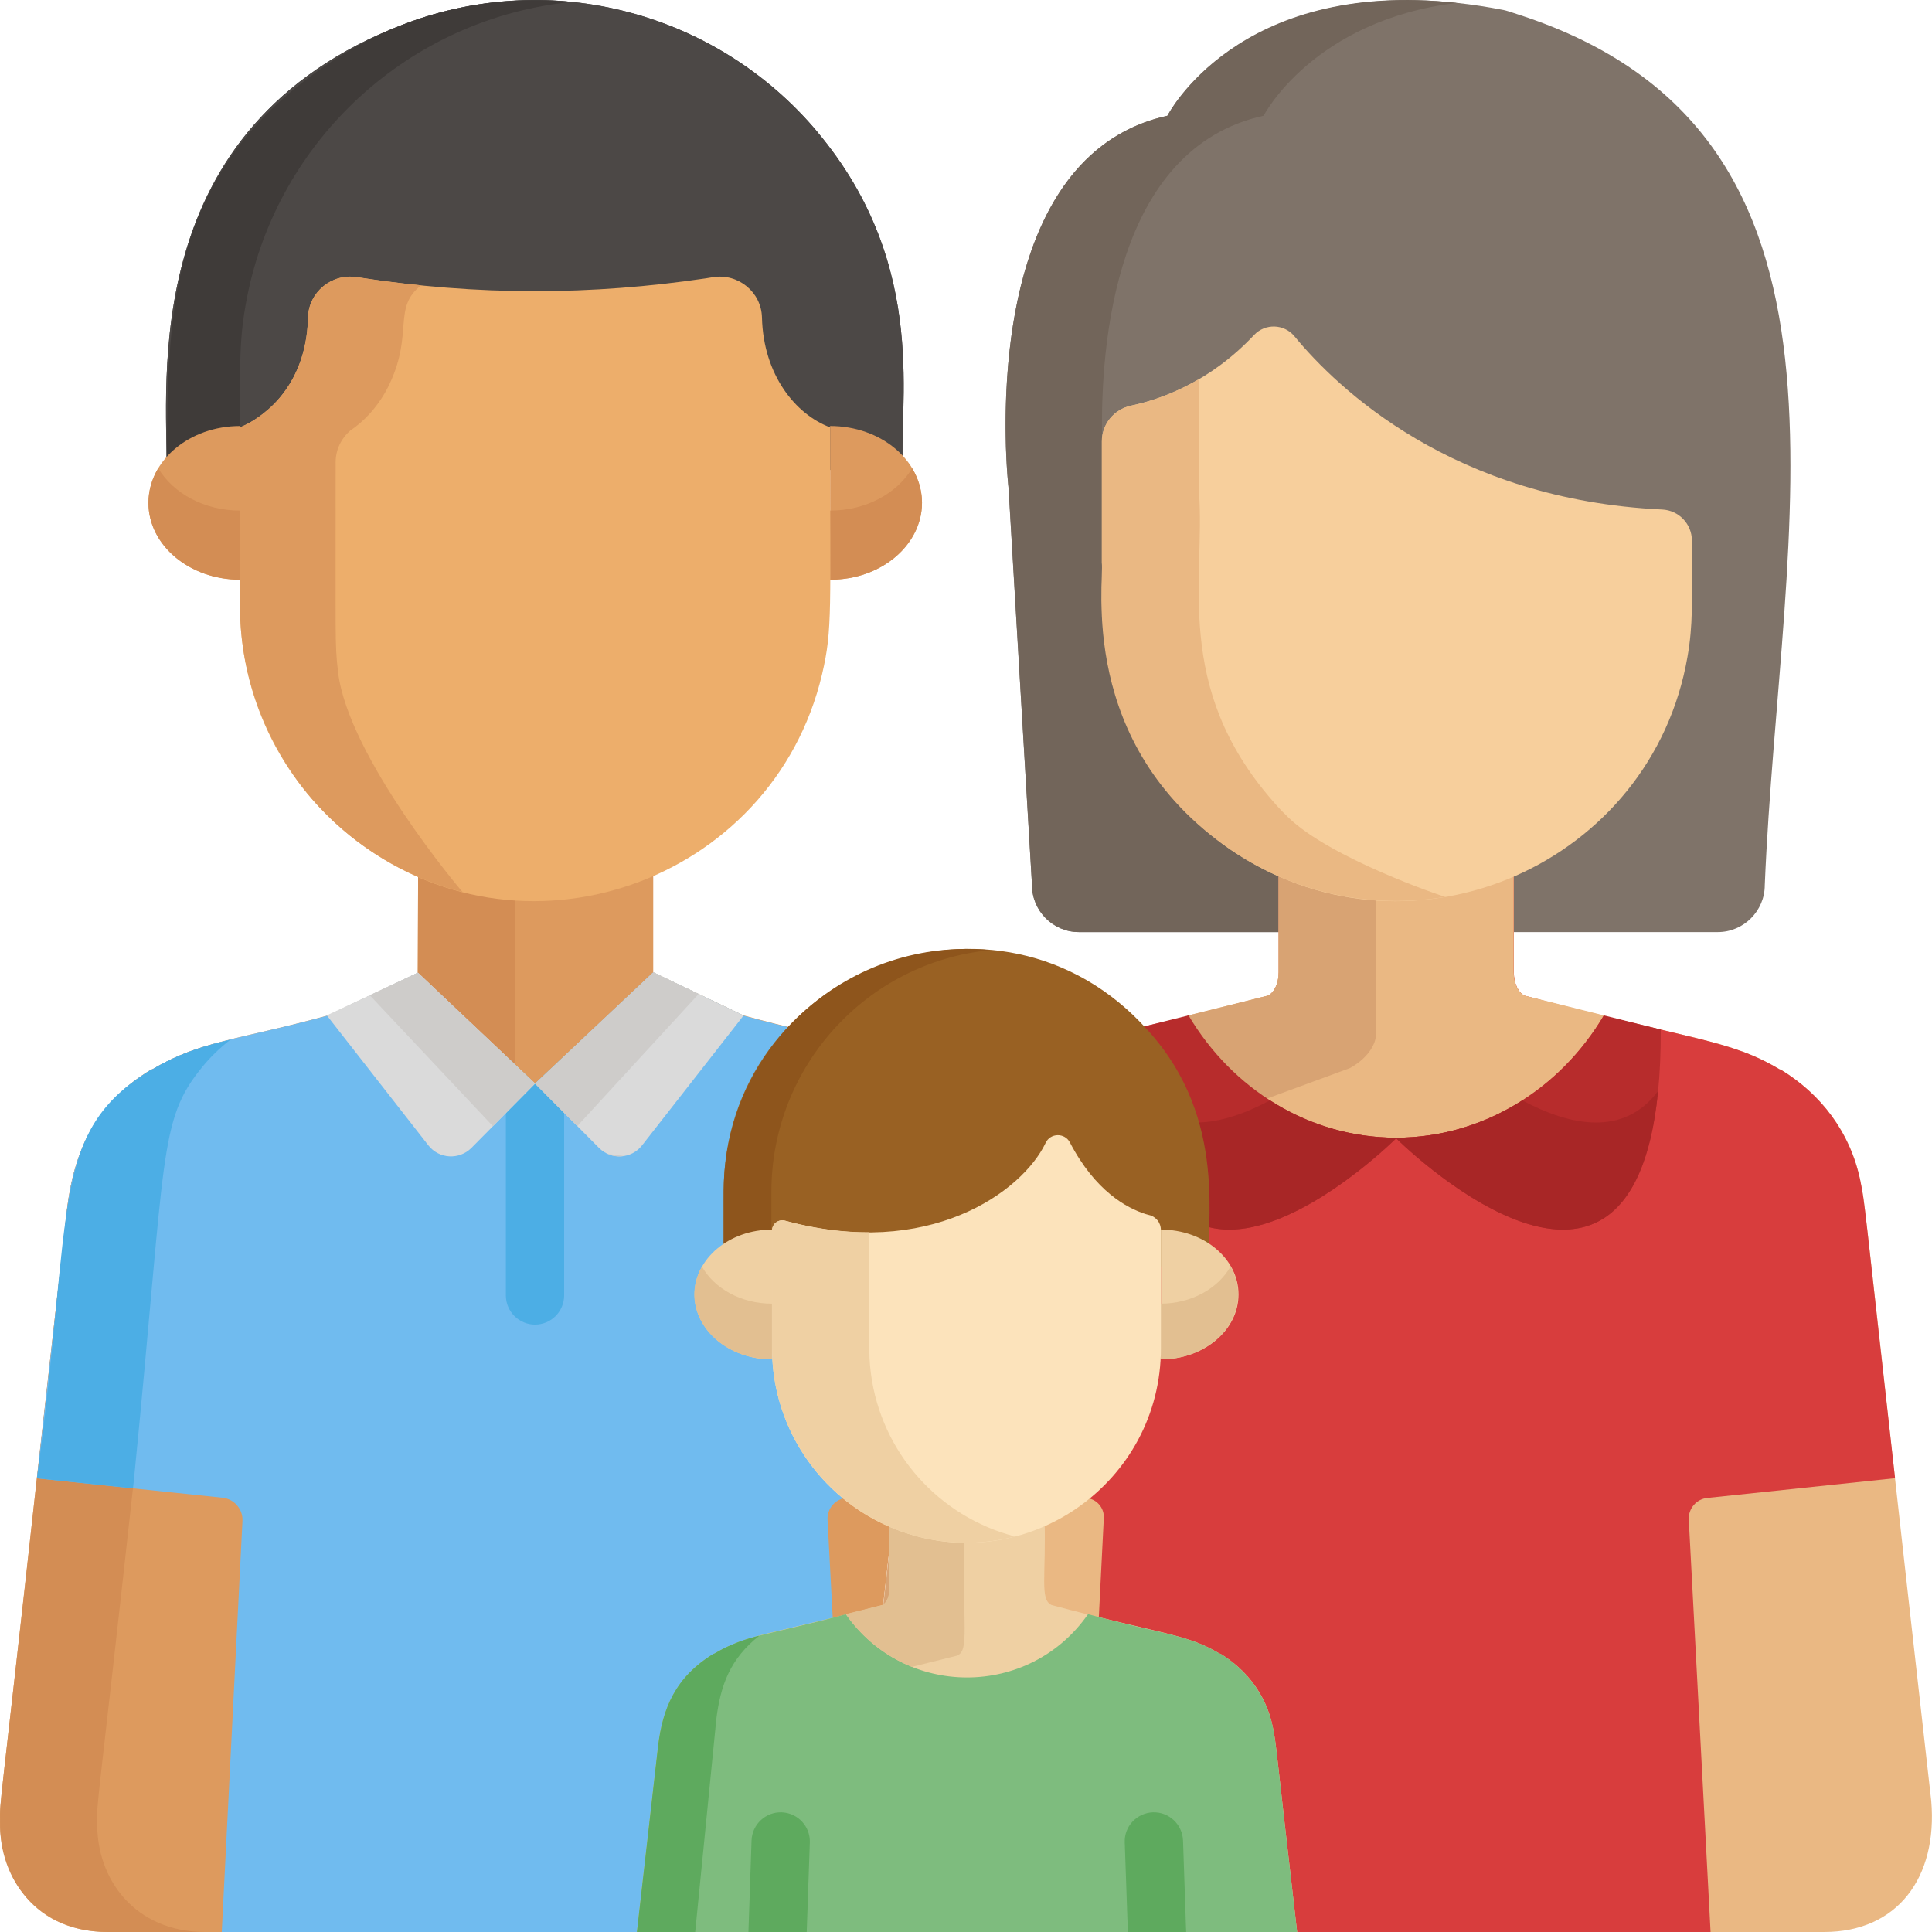 <svg width="18" height="18" viewBox="0 0 18 18" fill="none" xmlns="http://www.w3.org/2000/svg">
<g clip-path="url(#clip0_644_9482)">
<path d="M11.638 8.684H10.052C9.811 8.684 9.615 8.487 9.615 8.247L9.396 4.547C9.396 4.547 9.043 1.482 10.876 1.079C10.876 1.079 11.621 -0.371 14.008 0.093C14.036 0.099 14.07 0.11 14.157 0.139C17.567 1.249 16.583 4.865 16.442 8.247C16.442 8.487 16.245 8.684 16.005 8.684H14.317" fill="#7F7369"/>
<path d="M11.914 8.684V8.164C11.769 8.1 11.656 8.04 11.525 7.955C11.462 7.914 11.399 7.87 11.343 7.827C10.063 6.846 10.293 5.431 10.266 5.244C10.266 4.944 10.266 4.39 10.266 4.113C10.266 4.103 10.267 4.094 10.268 4.084C10.251 3.212 10.386 1.383 11.773 1.078C11.773 1.078 12.23 0.19 13.573 0.027C11.522 -0.199 10.88 1.075 10.876 1.078C9.643 1.349 9.342 2.853 9.371 4.115C9.371 4.132 9.372 4.15 9.372 4.166C9.38 4.4 9.397 4.546 9.397 4.546L9.615 8.247C9.615 8.487 9.811 8.684 10.052 8.684C10.436 8.684 11.494 8.684 11.914 8.684Z" fill="#72655A"/>
<path d="M8.017 16.975C8.016 16.901 8.019 16.834 8.024 16.779C8.059 16.461 8.507 12.466 8.534 12.221C8.659 11.349 8.587 10.835 8.999 10.335C8.873 10.181 8.693 10.038 8.574 9.965L8.561 9.962C8.119 9.697 7.747 9.686 6.926 9.46L6.086 9.058V8.055C5.415 8.352 4.608 8.371 3.896 8.061L3.892 9.063L3.056 9.46C2.24 9.685 1.863 9.697 1.421 9.962L1.407 9.965C0.894 10.279 0.692 10.707 0.623 11.271C0.593 11.543 0.387 13.386 0.343 13.773C-0.011 16.987 9.01435e-05 16.728 9.01435e-05 16.976C-0.005 17.384 0.245 18 1.005 18C1.171 18 8.95 18 8.999 17.999C8.36 17.989 8.008 17.502 8.017 16.975Z" fill="#DD9A5E"/>
<path d="M0.906 16.975C0.902 16.763 0.907 16.88 1.249 13.773C1.551 10.733 1.472 10.446 1.885 9.94C1.957 9.852 2.042 9.768 2.146 9.687C2.084 9.707 1.766 9.756 1.421 9.962L1.408 9.966C0.895 10.278 0.693 10.707 0.624 11.271C0.593 11.543 0.388 13.382 0.344 13.773C0 16.892 -0.003 16.763 0.001 16.975C-0.011 17.513 0.356 18 1.006 18H1.911C1.259 18 0.895 17.509 0.906 16.975Z" fill="#D38D54"/>
<path d="M4.798 9.919V8.279C4.485 8.258 4.188 8.188 3.896 8.061L3.893 9.063L4.798 9.919Z" fill="#D38D54"/>
<path d="M17.993 16.779C17.353 11.116 17.389 11.276 17.332 10.999C17.239 10.55 16.968 10.195 16.592 9.966L16.579 9.962C16.114 9.684 15.776 9.695 14.206 9.277C14.146 9.25 14.104 9.16 14.104 9.059V8.169C13.391 8.48 12.58 8.459 11.914 8.165V9.059C11.914 9.16 11.873 9.25 11.813 9.277C10.253 9.692 9.906 9.683 9.439 9.962L9.426 9.966C8.91 10.281 8.71 10.708 8.642 11.272C7.996 17.094 8.015 16.761 8.018 16.975C8.018 16.976 8.018 16.976 8.018 16.976C8.013 17.384 8.263 18 9.023 18C10.881 18 15.992 18 16.995 18C17.679 18 18.054 17.491 17.993 16.779Z" fill="#EAB883"/>
<path d="M8.924 16.976C8.924 16.976 8.924 16.976 8.924 16.975C8.923 16.901 8.926 16.834 8.931 16.779C9.569 10.801 9.53 10.971 9.591 10.673C9.683 10.232 9.94 9.888 10.316 9.649C10.164 9.696 9.816 9.736 9.439 9.962L9.426 9.966C8.91 10.281 8.71 10.708 8.642 11.272C7.996 17.094 8.015 16.761 8.018 16.975C8.018 16.976 8.018 16.976 8.018 16.976C8.013 17.384 8.263 18 9.023 18C9.584 18 9.368 18 9.929 18C9.169 18 8.918 17.384 8.924 16.976Z" fill="#D8A373"/>
<path d="M17.656 13.772C17.361 11.158 17.378 11.222 17.332 10.999C17.238 10.547 16.964 10.193 16.592 9.966C16.588 9.965 16.575 9.961 16.579 9.962C16.113 9.684 15.775 9.695 14.205 9.277C14.145 9.25 14.104 9.16 14.104 9.059V8.169V8.165C13.435 8.46 12.629 8.481 11.914 8.165V8.169V9.059C11.914 9.16 11.872 9.25 11.812 9.277C10.252 9.692 9.906 9.683 9.438 9.962C9.435 9.963 9.422 9.966 9.425 9.966C8.909 10.281 8.709 10.72 8.641 11.272L8.361 13.772L10.125 13.957C10.219 13.967 10.289 14.049 10.284 14.143L10.09 18C12.249 18 13.779 18 15.937 18L15.734 14.158C15.729 14.055 15.805 13.966 15.907 13.956L17.656 13.772Z" fill="#D83D3D"/>
<path d="M8.641 11.272L8.361 13.772L9.238 13.864C9.55 10.975 9.531 10.963 9.591 10.673C9.682 10.232 9.94 9.888 10.315 9.649C10.203 9.686 9.816 9.736 9.438 9.962C9.435 9.963 9.422 9.967 9.425 9.966C8.912 10.279 8.71 10.707 8.641 11.272Z" fill="#A82626"/>
<path d="M8.568 9.966C8.564 9.965 8.551 9.961 8.555 9.962C8.112 9.697 7.734 9.685 6.925 9.462L6.926 9.461L6.086 9.059L6.08 9.068C6.08 9.067 6.08 9.066 6.08 9.064L4.985 10.096L3.892 9.063L3.056 9.461C2.24 9.685 1.864 9.697 1.421 9.962L1.408 9.966C0.892 10.281 0.692 10.708 0.624 11.272L0.344 13.773L2.074 13.954C2.183 13.966 2.264 14.061 2.259 14.17L2.066 18C3.854 18 6.078 18 7.913 18L7.71 14.158C7.705 14.056 7.781 13.966 7.883 13.956L8.346 13.907L8.534 12.221C8.66 11.342 8.588 10.839 8.996 10.339C8.862 10.174 8.669 10.027 8.568 9.966Z" fill="#70BBEF"/>
<path d="M1.249 13.773C1.551 10.733 1.472 10.446 1.885 9.94C1.957 9.852 2.042 9.768 2.146 9.687C2.084 9.707 1.765 9.756 1.421 9.962L1.408 9.966C0.453 10.549 0.689 11.238 0.344 13.773L1.239 13.867L1.249 13.773Z" fill="#4CAEE5"/>
<path d="M13.002 10.6C13.82 10.6 14.538 10.145 14.943 9.46L14.205 9.276C14.145 9.249 14.103 9.16 14.103 9.058V8.06V8.056C13.43 8.353 12.625 8.37 11.913 8.056V8.06V9.058C11.913 9.16 11.872 9.249 11.812 9.276L11.062 9.463C11.469 10.146 12.185 10.6 13.002 10.6Z" fill="#EAB883"/>
<path d="M1.552 4.378C1.563 3.561 1.273 1.178 3.759 0.227C5.141 -0.301 6.682 0.118 7.614 1.227C7.614 1.227 7.614 1.228 7.614 1.228C8.684 2.501 8.356 3.826 8.417 4.378" fill="#4C4846"/>
<path d="M1.552 4.378C1.563 3.561 1.273 1.178 3.759 0.227C5.141 -0.301 6.682 0.118 7.614 1.227C7.614 1.227 7.614 1.228 7.614 1.228C8.684 2.501 8.356 3.826 8.417 4.378" fill="#4C4846"/>
<path d="M2.302 2.769C2.589 1.306 3.808 0.17 5.328 0.018C4.553 -0.058 3.775 0.126 3.115 0.556C1.495 1.606 1.571 3.021 1.553 4.378H2.237C2.243 3.45 2.212 3.226 2.302 2.769Z" fill="#3F3B39"/>
<path d="M8.59 4.685C8.59 5.081 8.207 5.401 7.734 5.401V3.969C8.207 3.969 8.59 4.289 8.59 4.685Z" fill="#DD9A5E"/>
<path d="M1.383 4.685C1.383 5.081 1.766 5.401 2.238 5.401V3.969C1.766 3.969 1.383 4.289 1.383 4.685Z" fill="#DD9A5E"/>
<path d="M7.734 4.757V5.401C8.376 5.401 8.782 4.834 8.498 4.363C8.358 4.597 8.068 4.757 7.734 4.757Z" fill="#D38D54"/>
<path d="M1.474 4.363C1.416 4.46 1.383 4.569 1.383 4.685C1.383 5.08 1.766 5.401 2.238 5.401V4.757C1.904 4.757 1.615 4.597 1.474 4.363Z" fill="#D38D54"/>
<path d="M7.099 2.957C7.093 2.721 6.878 2.546 6.645 2.582C6.643 2.583 6.593 2.59 6.578 2.593C5.518 2.75 4.459 2.759 3.324 2.582C3.091 2.546 2.876 2.721 2.87 2.957C2.868 3.068 2.852 3.186 2.821 3.296C2.762 3.505 2.65 3.685 2.493 3.82C2.356 3.939 2.24 3.979 2.236 3.981C2.236 4.953 2.236 4.68 2.236 5.646C2.236 6.464 2.597 7.249 3.259 7.784C4.842 9.062 7.198 8.231 7.659 6.282C7.759 5.857 7.733 5.684 7.733 3.981C7.416 3.863 7.112 3.497 7.099 2.957Z" fill="#EDAE6B"/>
<path d="M3.15 6.264C3.117 5.993 3.129 5.939 3.127 4.31C3.127 4.158 3.207 4.061 3.263 4.012C3.331 3.966 3.39 3.914 3.443 3.856C3.505 3.788 3.562 3.708 3.608 3.62C3.611 3.615 3.627 3.584 3.635 3.565C3.85 3.101 3.658 2.865 3.923 2.659C3.716 2.638 3.515 2.612 3.324 2.582C3.091 2.546 2.876 2.721 2.87 2.957C2.867 3.07 2.852 3.187 2.821 3.296C2.763 3.503 2.652 3.683 2.493 3.82C2.356 3.939 2.24 3.979 2.236 3.981C2.236 4.953 2.236 4.68 2.236 5.646C2.236 6.804 2.968 7.507 2.975 7.52C3.073 7.625 3.158 7.703 3.259 7.785C3.585 8.048 3.966 8.228 4.309 8.31C4.303 8.306 3.246 7.058 3.15 6.264Z" fill="#DD9A5E"/>
<path d="M5.256 12.069V9.84L4.985 10.095L4.713 9.838V12.069C4.713 12.219 4.835 12.341 4.985 12.341C5.134 12.341 5.256 12.219 5.256 12.069Z" fill="#4CAEE5"/>
<path d="M6.088 9.059L4.986 10.096L5.581 10.695C5.695 10.809 5.883 10.798 5.982 10.671L6.928 9.461L6.088 9.059Z" fill="#DADADA"/>
<path d="M6.509 9.261L6.086 9.059L4.984 10.096L5.378 10.492L6.509 9.261Z" fill="#CECCCA"/>
<path d="M5.66 10.751C5.71 10.773 5.765 10.779 5.817 10.77L5.66 10.751Z" fill="#CECCCA"/>
<path d="M3.894 9.062L4.986 10.095L4.392 10.695C4.278 10.809 4.09 10.798 3.991 10.671L3.045 9.46L3.894 9.062Z" fill="#DADADA"/>
<path d="M4.215 10.091L4.592 10.492L4.985 10.095L3.893 9.062L3.445 9.272L4.215 10.091Z" fill="#CECCCA"/>
<path d="M12.823 9.612V8.278C12.498 8.256 12.19 8.178 11.913 8.056C11.913 8.411 11.913 8.667 11.913 9.058C11.913 9.16 11.872 9.249 11.812 9.276L11.062 9.463C11.249 9.777 11.501 10.042 11.799 10.237L12.577 9.951C12.577 9.951 12.823 9.829 12.823 9.612Z" fill="#D8A373"/>
<path d="M15.486 4.747C15.641 4.754 15.763 4.882 15.763 5.036V5.244C15.762 5.595 15.775 5.817 15.722 6.119C15.388 8.044 13.181 9.026 11.525 7.955C11.461 7.914 11.399 7.87 11.344 7.827C10.061 6.845 10.293 5.434 10.267 5.244V4.252V4.113C10.267 3.951 10.38 3.813 10.539 3.779C10.819 3.72 11.273 3.559 11.684 3.121C11.788 3.011 11.964 3.017 12.06 3.133C12.459 3.617 13.537 4.656 15.486 4.747Z" fill="#F7CF9C"/>
<path d="M12.001 7.614C11.994 7.608 11.988 7.601 11.981 7.594C11.961 7.575 11.941 7.555 11.922 7.534C11.919 7.531 11.917 7.529 11.914 7.526C11.914 7.526 11.914 7.525 11.914 7.525C11.912 7.523 11.91 7.521 11.908 7.519C11.891 7.501 11.875 7.483 11.859 7.464C10.925 6.395 11.23 5.391 11.171 4.593V3.6V3.532C10.929 3.674 10.703 3.745 10.538 3.78C10.379 3.813 10.265 3.951 10.265 4.113V4.252V5.244C10.29 5.419 10.033 6.93 11.458 7.912C11.499 7.94 11.553 7.975 11.559 7.978C12.114 8.325 12.786 8.469 13.466 8.356C13.44 8.352 12.393 7.996 12.001 7.614Z" fill="#EAB883"/>
<path d="M15.473 9.592L14.943 9.46C14.537 10.145 13.82 10.6 13.002 10.6C13.002 10.6 15.484 13.082 15.473 9.592Z" fill="#B72C2C"/>
<path d="M10.543 9.592L11.073 9.46C11.479 10.145 12.196 10.6 13.014 10.6C13.014 10.6 10.532 13.082 10.543 9.592Z" fill="#B72C2C"/>
<path d="M11.832 10.252C11.394 10.486 10.89 10.597 10.566 10.165C10.824 12.79 13.013 10.6 13.013 10.6C12.581 10.6 12.177 10.473 11.832 10.252Z" fill="#A82626"/>
<path d="M14.183 10.252C14.62 10.486 15.125 10.597 15.448 10.165C15.191 12.79 13.002 10.6 13.002 10.6C13.434 10.6 13.838 10.473 14.183 10.252Z" fill="#A82626"/>
<path d="M10.693 9.598C9.309 8.047 6.742 9.041 6.742 11.103V11.799H11.267C11.223 11.441 11.461 10.443 10.693 9.598Z" fill="#996123"/>
<path d="M9.227 8.852C7.915 8.725 6.789 9.729 6.744 11.025C6.741 11.107 6.743 11.08 6.742 11.8H7.187V11.103C7.187 9.941 8.07 8.965 9.227 8.852Z" fill="#8E551C"/>
<path d="M11.539 12.06C11.539 12.394 11.215 12.665 10.816 12.665V11.456C11.215 11.456 11.539 11.726 11.539 12.06Z" fill="#EFD0A3"/>
<path d="M6.471 12.06C6.471 12.394 6.794 12.665 7.193 12.665V11.456C6.794 11.456 6.471 11.726 6.471 12.06Z" fill="#EFD0A3"/>
<path d="M10.812 12.146V12.665C11.342 12.665 11.692 12.202 11.464 11.801C11.348 12.005 11.1 12.146 10.812 12.146Z" fill="#E2BF91"/>
<path d="M6.54 11.801C6.31 12.205 6.666 12.665 7.192 12.665V12.146C6.904 12.146 6.656 12.005 6.54 11.801Z" fill="#E2BF91"/>
<path d="M12.085 18C11.883 16.262 11.894 16.262 11.858 16.089C11.797 15.793 11.618 15.559 11.371 15.408L11.362 15.406C11.056 15.222 10.835 15.23 9.798 14.954C9.683 14.902 9.75 14.679 9.731 14.112C9.286 14.309 8.753 14.318 8.288 14.116V14.81C8.288 14.877 8.26 14.936 8.221 14.954C7.187 15.229 6.963 15.222 6.656 15.406L6.648 15.408C6.307 15.616 6.176 15.898 6.131 16.268L5.934 18L12.085 18Z" fill="#EFD0A3"/>
<path d="M12.085 18C11.883 16.263 11.894 16.262 11.858 16.089C11.797 15.793 11.614 15.557 11.371 15.408L11.362 15.406C11.067 15.229 10.837 15.229 10.137 15.039C9.59 15.825 8.429 15.825 7.882 15.039C7.175 15.231 6.95 15.23 6.656 15.406L6.648 15.408C6.295 15.623 6.174 15.912 6.131 16.269L5.934 18C6.675 18 11.317 18 12.085 18Z" fill="#7EBC7E"/>
<path d="M7.075 15.239C7.067 15.242 6.866 15.28 6.656 15.406L6.648 15.408C6.289 15.627 6.173 15.921 6.131 16.269L5.934 18H6.477L6.674 16.015C6.713 15.701 6.803 15.453 7.075 15.239Z" fill="#5EAA5E"/>
<path d="M8.496 15.53L8.918 15.425C9.035 15.372 8.964 15.155 8.985 14.264C8.738 14.262 8.497 14.208 8.285 14.116V14.81C8.285 14.877 8.257 14.936 8.218 14.954L7.879 15.038C8.031 15.257 8.245 15.429 8.496 15.53Z" fill="#E2BF91"/>
<path d="M6.973 18C7.113 18 7.383 18 7.516 18L7.545 17.166C7.55 17.016 7.433 16.891 7.283 16.885C7.134 16.88 7.007 16.997 7.002 17.148L6.973 18Z" fill="#5EAA5E"/>
<path d="M11.051 18L11.022 17.148C11.016 16.997 10.891 16.88 10.741 16.885C10.591 16.891 10.473 17.016 10.479 17.166L10.508 18C10.631 18 10.921 18 11.051 18Z" fill="#5EAA5E"/>
<path d="M10.724 11.325C10.696 11.318 10.674 11.311 10.67 11.31C10.499 11.255 10.204 11.098 9.968 10.644C9.92 10.552 9.786 10.554 9.742 10.648C9.524 11.105 8.651 11.739 7.314 11.373C7.255 11.357 7.193 11.4 7.193 11.466V12.562C7.193 13.339 7.686 14.016 8.398 14.268C9.575 14.687 10.816 13.811 10.816 12.562V11.466C10.816 11.382 10.765 11.343 10.724 11.325Z" fill="#FCE3BB"/>
<path d="M8.114 12.796C8.088 12.596 8.103 12.525 8.099 11.481C7.859 11.482 7.597 11.45 7.314 11.373C7.255 11.356 7.193 11.4 7.193 11.465V12.561C7.193 13.736 8.306 14.613 9.457 14.315C8.749 14.132 8.21 13.535 8.114 12.796Z" fill="#EFD0A3"/>
</g>
<defs>
<clipPath id="clip0_644_9482">
<rect width="18" height="18" fill="white"/>
</clipPath>
</defs>
</svg>
